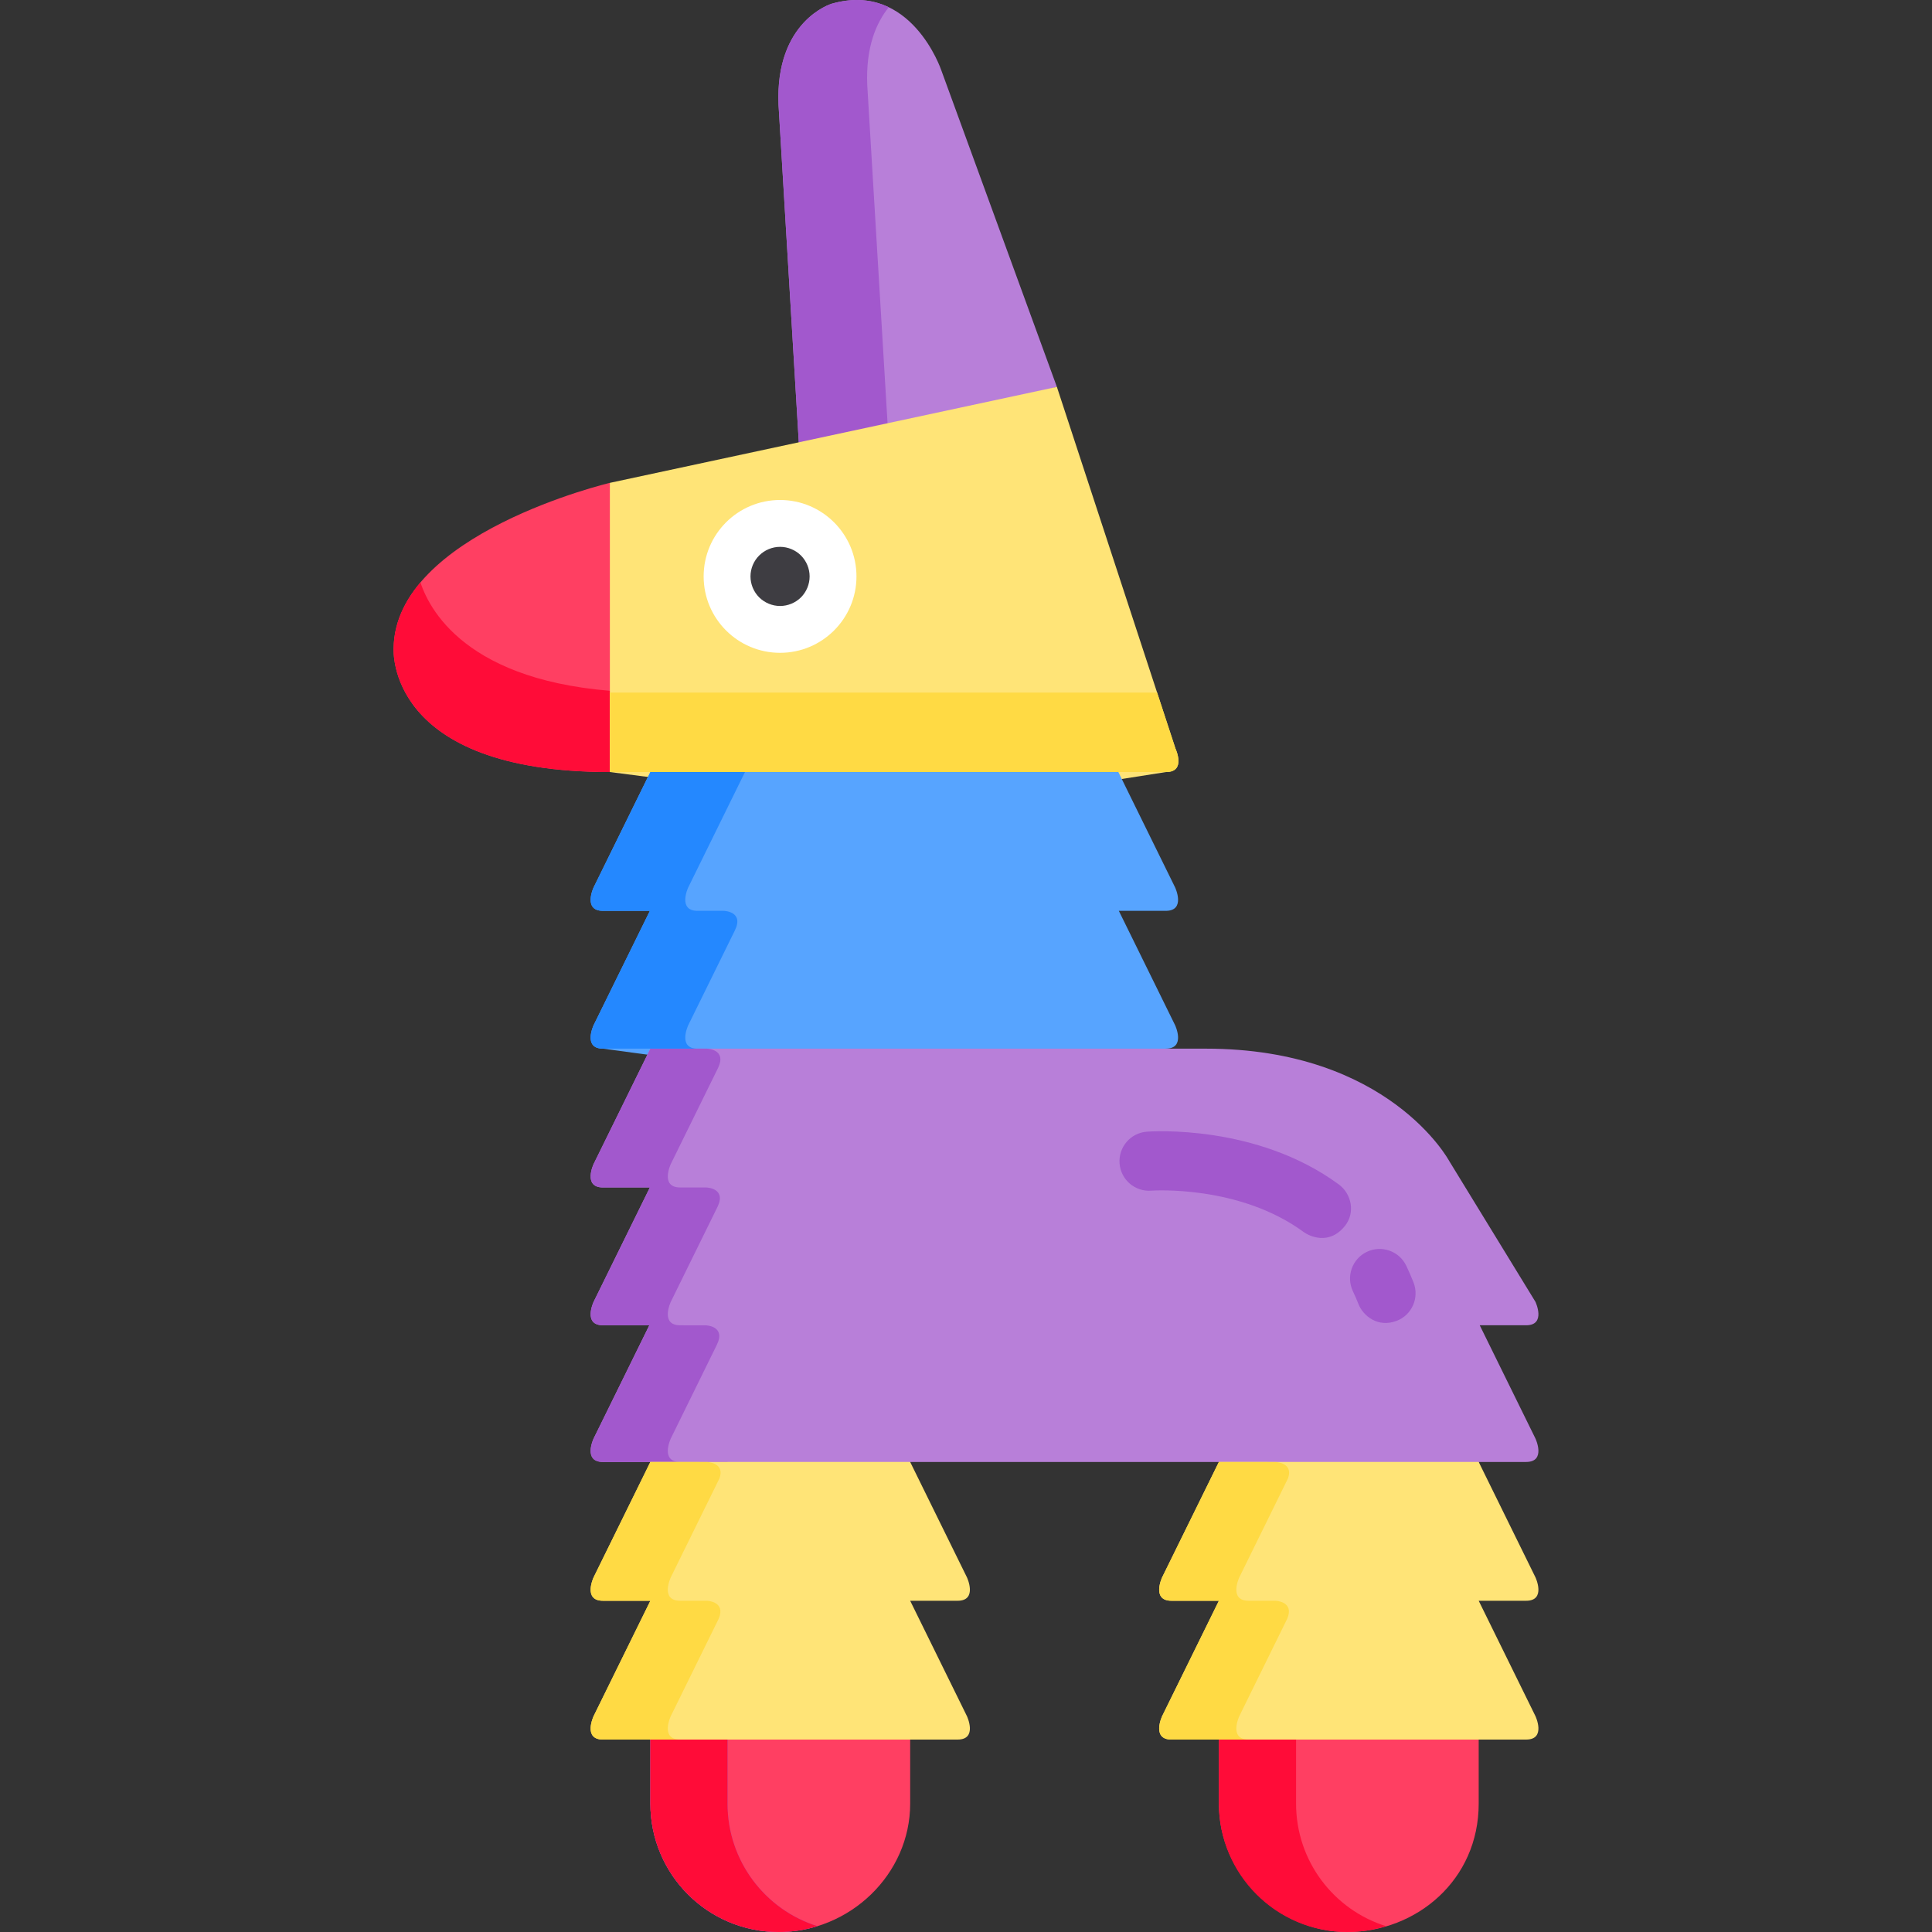 <?xml version="1.0" encoding="iso-8859-1"?>
<!-- Uploaded to: SVG Repo, www.svgrepo.com, Generator: SVG Repo Mixer Tools -->
<svg height="800px" width="800px" version="1.1" id="Layer_1" xmlns="http://www.w3.org/2000/svg" xmlns:xlink="http://www.w3.org/1999/xlink" 
	 viewBox="0 0 512.001 512.001" xml:space="preserve">
<rect x="0" y="0" width="512.001" height="512.001" fill="#333333" stroke="none"/>
<g>
	<path style="fill:#FF3F62;" d="M172.354,461.004v16.975c0,18.712,15.134,34.021,34.021,34.021s34.831-15.31,34.831-34.021v-16.975
		l-34.662-10.449L172.354,461.004z"/>
	<path style="fill:#FF3F62;" d="M161.621,127.964c0,0-56.904,13.451-57.31,43.827c0,0.405-2.025,32.806,57.31,32.806l14.378-38.316
		L161.621,127.964z"/>
</g>
<path style="fill:#FF0C38;" d="M111.422,154.346c-4.262,5.04-7.022,10.842-7.111,17.445c0,0.405-2.025,32.806,57.31,32.806
	l7.922-21.112C125.365,182.4,114.16,162.643,111.422,154.346z"/>
<path style="fill:#B87FD9;" d="M280.087,102.534L249.432,18.56c0,0-7.983-23.63-29.059-17.563c0,0-15.008,4.47-14.051,26.824
	c0,0.32,5.748,95.729,5.748,95.729L280.087,102.534z"/>
<path style="fill:#A258CD;" d="M235.535,1.921c-4.036-1.939-9.044-2.689-15.161-0.928c0,0-15.008,4.471-14.051,26.824
	c0,0.32,5.748,95.729,5.748,95.729l23.39-7.227c-0.824-13.689-5.627-93.436-5.627-93.727C229.397,12.413,232.274,5.95,235.535,1.921
	z"/>
<path style="fill:#FFE477;" d="M311.514,198.385l-31.427-95.852l-118.465,25.43v76.633l80.796,10.449l66.617-10.449
	C314.433,204.597,311.515,198.386,311.514,198.385z"/>
<path style="fill:#57A4FF;" d="M296.503,241.382h12.431c5.398,0,2.481-6.211,2.48-6.212l-15.041-30.574H172.354l-15.041,30.574
	c0,0.001-2.918,6.212,2.48,6.212h12.431l-14.912,30.31c0,0.001-2.918,6.212,2.48,6.212l77.023,10.449l72.12-10.449
	c5.398,0,2.481-6.211,2.48-6.212L296.503,241.382z"/>
<path style="fill:#B87FD9;" d="M392.146,351.211h12.285c5.398,0,2.481-6.211,2.48-6.212l-22.87-37.346
	c0,0-15.965-29.749-64.465-29.749H172.354l0,0l0,0l-15.041,30.574c0,0.001-2.918,6.212,2.48,6.212h12.431l-14.912,30.31
	c0,0.001-2.918,6.212,2.48,6.212h12.285l-14.764,30.012c0,0.001-2.918,6.212,2.48,6.212h12.561v6.954
	c0,18.712,68.851,18.712,68.851,0v-6.954h81.812v6.954c0,18.712,68.851,20.263,68.851,0v-6.954h12.561
	c5.398,0,2.481-6.211,2.48-6.212L392.146,351.211z"/>
<g>
	<path style="fill:#A258CD;" d="M192.807,477.98v-90.546h-12.561c-5.398,0-2.481-6.211-2.48-6.212l12.194-24.807
		c2.5-5.082-2.956-5.189-2.956-5.189l-6.757-0.016c-5.398,0-2.481-6.211-2.48-6.212l12.456-25.32c2.238-4.867-3.045-4.98-3.045-4.98
		l-6.932-0.009c-5.398,0-2.481-6.211-2.48-6.212l12.583-25.576c2.253-4.879-3.031-4.998-3.031-4.998h-14.963l0,0l0,0l-15.041,30.574
		c0,0.001-2.918,6.212,2.48,6.212h12.431L157.314,345c0,0.001-2.918,6.212,2.48,6.212h12.285l-14.764,30.012
		c0,0.001-2.918,6.212,2.48,6.212h12.561v90.546c0,18.712,15.134,34.021,34.021,34.021c3.555,0,7.005-0.543,10.264-1.549
		C202.78,506.117,192.807,493.169,192.807,477.98z"/>
	<path style="fill:#A258CD;" d="M360.001,345.571c-0.446-1.145-0.934-2.27-1.451-3.341c-1.881-3.897-0.246-8.583,3.653-10.464
		c3.897-1.881,8.583-0.245,10.464,3.653c0.694,1.437,1.346,2.939,1.939,4.463c1.57,4.033-0.417,8.598-4.459,10.146
		C365.116,351.956,361.208,348.67,360.001,345.571z"/>
	<path style="fill:#A258CD;" d="M345.502,326.509c-17.13-12.594-40.163-10.991-40.392-10.972c-4.323,0.339-8.081-2.901-8.412-7.215
		c-0.33-4.315,2.9-8.081,7.215-8.412c1.178-0.091,29.111-2.026,50.873,13.972c3.487,2.563,4.355,7.56,1.672,10.956
		C352.228,330.188,346.9,327.537,345.502,326.509z"/>
</g>
<path style="fill:#FFE477;" d="M241.205,424.22h12.561c5.398,0,2.481-6.211,2.48-6.212l-15.041-30.574h-68.851l-15.041,30.574
	c0,0.001-2.918,6.212,2.48,6.212h12.561l-15.041,30.574c0,0.001-2.918,6.212,2.48,6.212h93.974c5.398,0,2.481-6.211,2.48-6.212
	L241.205,424.22z"/>
<path style="fill:#FFDA44;" d="M177.766,454.793l12.714-25.843c1.917-4.596-3.129-4.73-3.129-4.73h-7.105
	c-5.398,0-2.481-6.211-2.48-6.212l12.921-26.266c1.46-4.198-3.335-4.292-3.335-4.292l-14.998-0.016l-15.041,30.574
	c0,0.001-2.918,6.212,2.48,6.212h12.561l-15.041,30.574c0,0.001-2.918,6.212,2.48,6.212h20.455
	C174.848,461.004,177.765,454.794,177.766,454.793z"/>
<path style="fill:#FF3F62;" d="M323.018,461.004v16.975c0,18.712,15.681,34.021,34.021,34.021c18.34,0,34.831-13.758,34.831-34.021
	v-16.975l-35.211-10.449L323.018,461.004z"/>
<path style="fill:#FFE477;" d="M391.87,424.22h12.561c5.398,0,2.481-6.211,2.48-6.212l-15.041-30.574h-68.851l-15.041,30.574
	c0,0.001-2.918,6.212,2.48,6.212h12.561l-15.041,30.574c0,0.001-2.918,6.212,2.48,6.212h93.974c5.398,0,2.481-6.211,2.48-6.212
	L391.87,424.22z"/>
<path style="fill:#FFDA44;" d="M328.43,454.793l12.714-25.843c1.917-4.596-3.129-4.73-3.129-4.73h-7.104
	c-5.398,0-2.481-6.211-2.48-6.212l12.921-26.266c1.46-4.198-3.335-4.292-3.335-4.292l-14.998-0.016l-15.041,30.574
	c0,0.001-2.918,6.212,2.48,6.212h12.561l-15.041,30.574c0,0.001-2.918,6.212,2.48,6.212h20.453
	C325.512,461.004,328.429,454.794,328.43,454.793z"/>
<g>
	<path style="fill:#FF0C38;" d="M192.807,477.98v-16.975h-20.453v16.975c0,18.712,15.134,34.021,34.021,34.021
		c3.555,0,7.005-0.543,10.264-1.548C202.781,506.117,192.807,493.169,192.807,477.98z"/>
	<path style="fill:#FF0C38;" d="M343.472,477.98v-16.975h-20.453v16.975c0,18.712,15.134,34.021,34.021,34.021
		c3.555,0,7.005-0.543,10.264-1.548C353.445,506.117,343.472,493.169,343.472,477.98z"/>
</g>
<path style="fill:#2488FF;" d="M182.39,271.693l12.359-25.122c2.499-5.081-2.957-5.188-2.957-5.188h-6.922
	c-5.398,0-2.481-6.211-2.48-6.212l15.041-30.574h-25.078l-15.041,30.574c0,0.001-2.918,6.212,2.48,6.212h12.431l-14.912,30.31
	c0,0.001-2.918,6.212,2.48,6.212h25.078C179.473,277.904,182.39,271.694,182.39,271.693z"/>
<path style="fill:#FFDA44;" d="M161.621,204.597h147.413c5.398,0,2.481-6.211,2.48-6.212l-4.868-14.849H161.621V204.597z"/>
<circle style="fill:#FFFFFF;" cx="206.724" cy="152.754" r="20.25"/>
<path style="fill:#3E3D42;" d="M206.724,160.592c-2.059,0-4.075-0.836-5.538-2.288c-1.463-1.463-2.299-3.48-2.299-5.548
	c0-2.058,0.836-4.086,2.299-5.538c1.462-1.463,3.478-2.299,5.538-2.299c2.068,0,4.086,0.836,5.548,2.299
	c1.453,1.463,2.288,3.48,2.288,5.538c0,2.069-0.836,4.086-2.288,5.548C210.809,159.756,208.793,160.592,206.724,160.592z"/>
</svg>